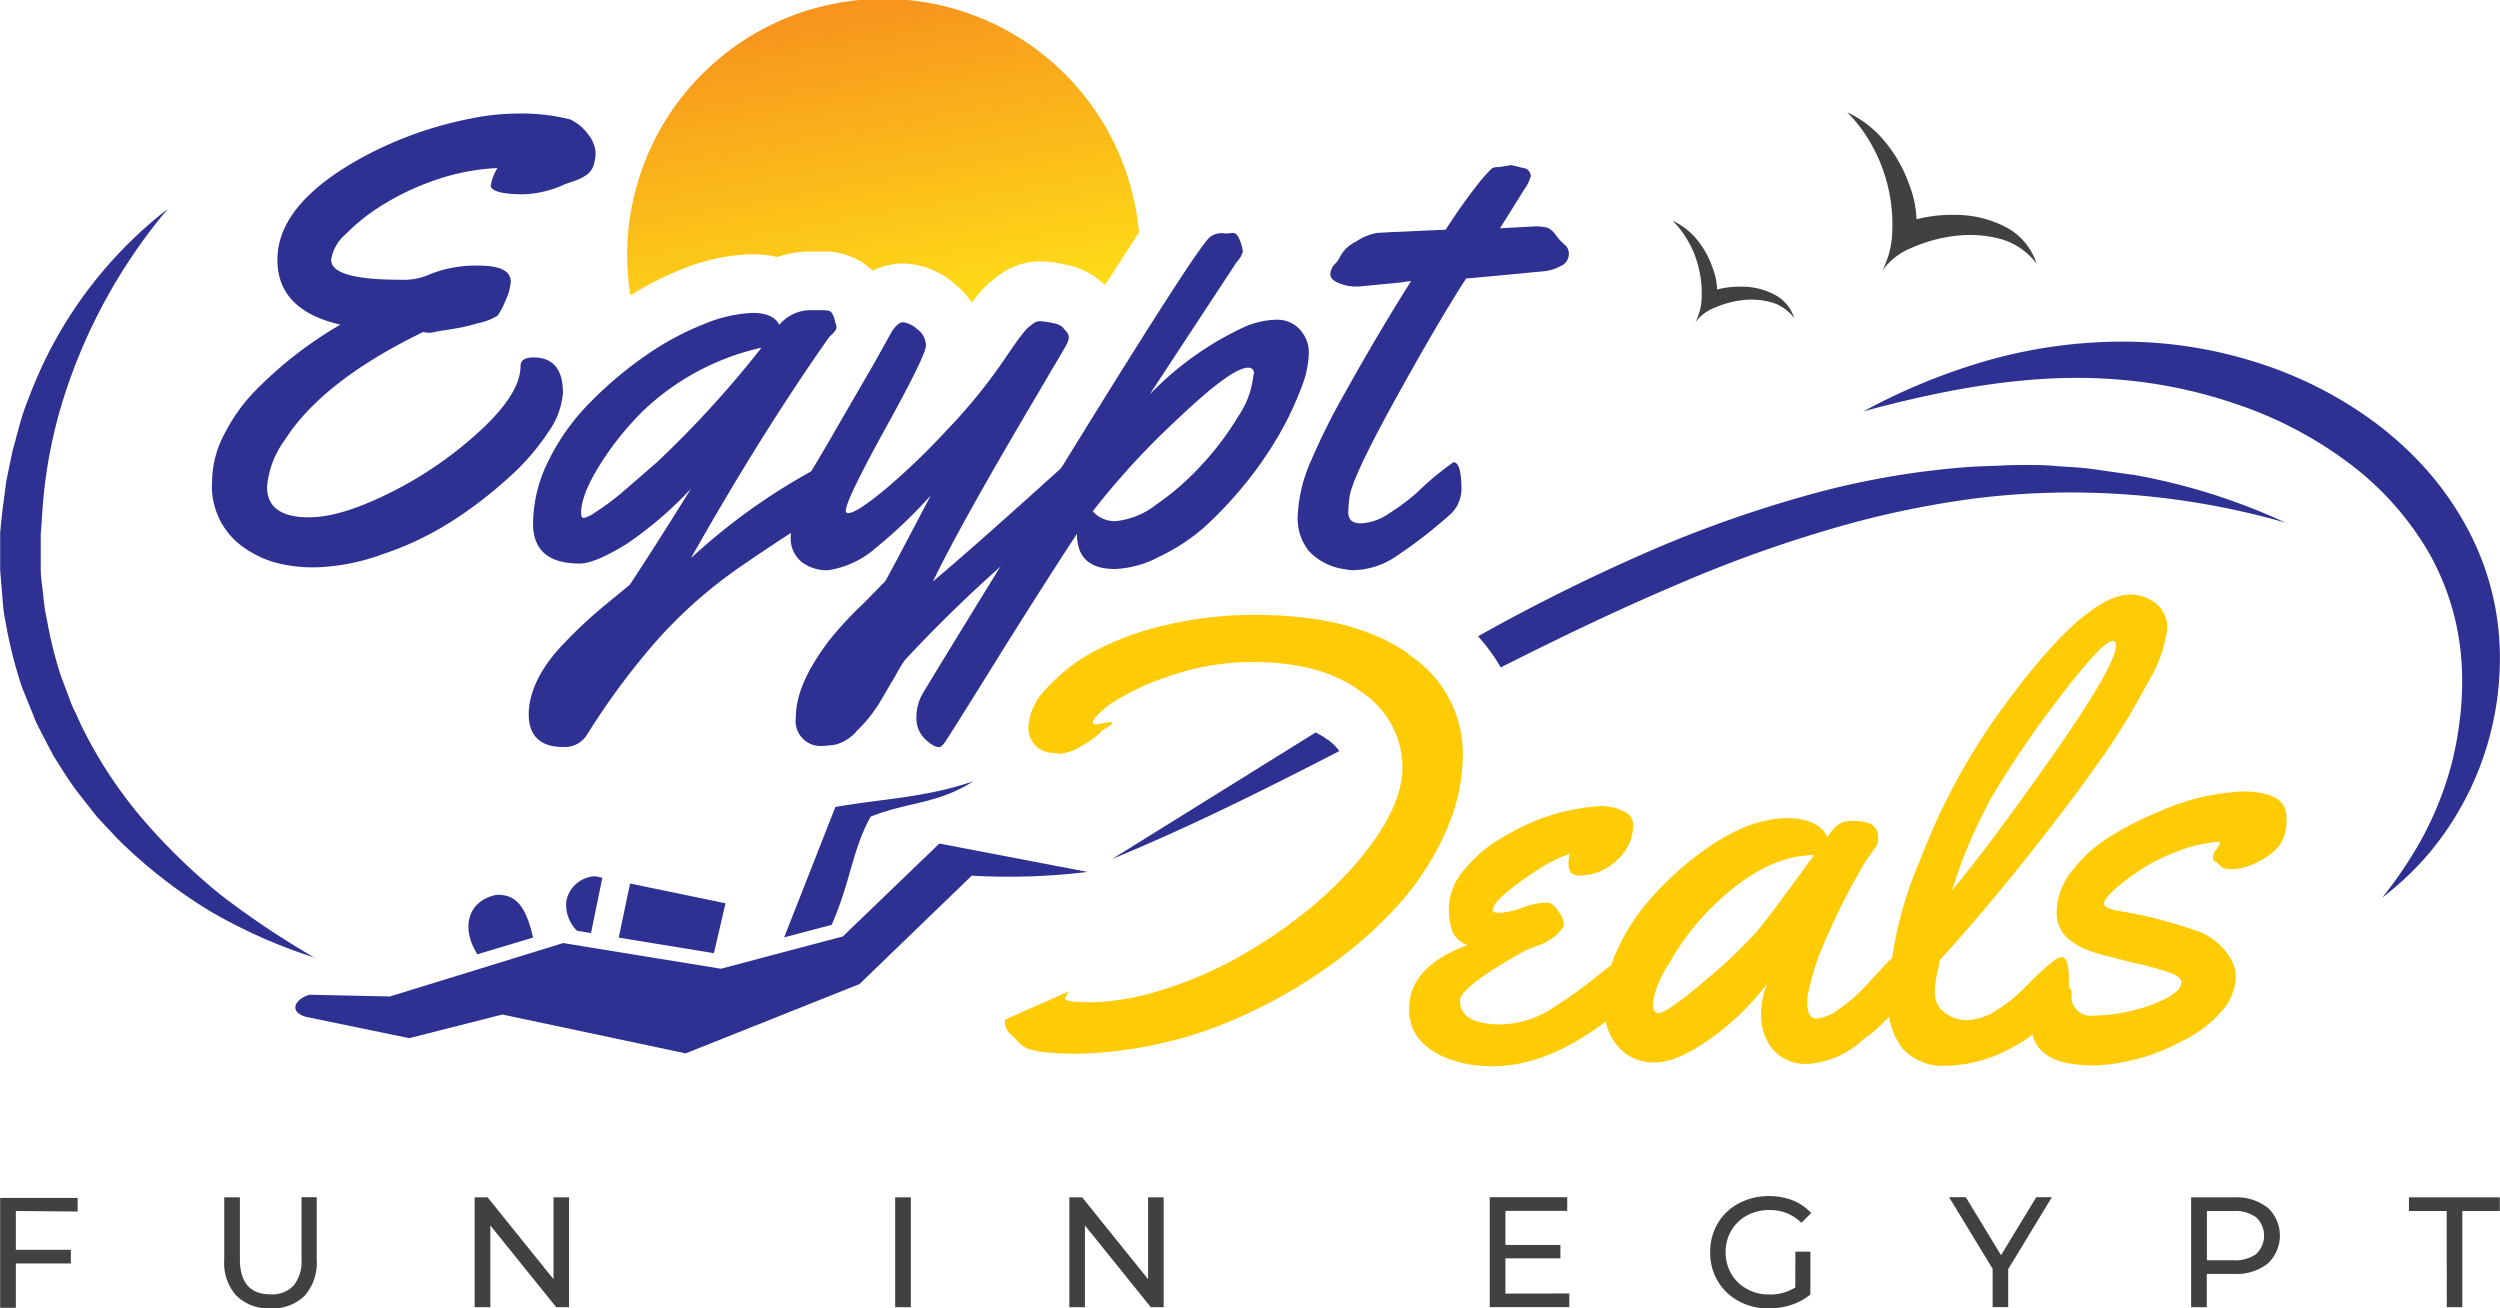 <svg xmlns="http://www.w3.org/2000/svg" width="293.329" height="153.524" viewBox="0 0 220 115.16"><defs><linearGradient id="A" x1="78.87" y1="28.69" x2="73.92" y2=".64" gradientUnits="userSpaceOnUse"><stop offset="0" stop-color="#ffde17"/><stop offset="1" stop-color="#f7941d"/></linearGradient></defs><path d="M60 23.7a17.13 17.13 0 0 1 6.21-1.32 9.75 9.75 0 0 1 2.2.24 9.17 9.17 0 0 1 2.48-.48h1.4a6.1 6.1 0 0 1 4.5 1.69 5.9 5.9 0 0 1 2.65-.64 7.09 7.09 0 0 1 4.47 1.72 7.5 7.5 0 0 1 1.61 1.73l.14-.2.37-.46a7.62 7.62 0 0 1 1.11-1.15l.47-.38A6.22 6.22 0 0 1 91.5 23a10.47 10.47 0 0 1 2.21.28 6.64 6.64 0 0 1 3.52 1.82l3-4.64a22.57 22.57 0 0 0-45.05 2.07 22.26 22.26 0 0 0 .29 3.47A28 28 0 0 1 60 23.69z" fill="url(#A)"/><g fill="#2e3192"><path d="M116.83 65.1a6.06 6.06 0 0 0-1.06-.63L97.87 75.6c6.83-2.82 13.44-6.12 20-9.5a5.1 5.1 0 0 0-1.04-1.02zm70.95-23.3l-3.5-.5c-1.17-.17-2.35-.2-3.53-.3s-2.36-.07-3.55-.07l-3.54.14a72.55 72.55 0 0 0-14 2.35A108.91 108.91 0 0 0 146.34 48a167 167 0 0 0-16.27 8 16.06 16.06 0 0 1 2 2.74c5.2-2.62 10.4-5.13 15.73-7.38a114.71 114.71 0 0 1 12.85-4.66 82.89 82.89 0 0 1 13.3-2.85A68.52 68.52 0 0 1 201.14 46a54.68 54.68 0 0 0-13.36-4.21zM29.13 22.87c0 1.16 2 1.75 6.1 1.75a5.68 5.68 0 0 0 2.23-.33 10.82 10.82 0 0 1 4.7-.91c1.85 0 2.78.47 2.78 1.42a4.77 4.77 0 0 1-.47 1.66 6 6 0 0 1-.7 1.33 5.34 5.34 0 0 1-1.74.66 15 15 0 0 1-1.95.46l-.6.1-.35.06c-.13 0-.43.06-.9.15a2 2 0 0 1-1 0Q28.32 33.54 25 38.8a8 8 0 0 0-1.51 4.06q0 2.67 3.7 2.67c1.92 0 4.36-.76 7.32-2.26a33.86 33.86 0 0 0 7.86-5.48q3.43-3.2 3.43-5.58c0-.5.38-.75 1.13-.75q2.6 0 2.6 3.1A6.83 6.83 0 0 1 48.26 38a20.45 20.45 0 0 1-3.53 4.06 36.74 36.74 0 0 1-5 3.83 27.37 27.37 0 0 1-6.14 2.91 18.73 18.73 0 0 1-5.72 1.13 13 13 0 0 1-3.78-.45 9.43 9.43 0 0 1-2.7-1.33 6.56 6.56 0 0 1-2.74-5.78 9.06 9.06 0 0 1 1.13-4.26 15.32 15.32 0 0 1 2.95-4 35.31 35.31 0 0 1 7.21-5.54q-5.53-1.26-5.54-5.7 0-5 7.7-9.14a33.52 33.52 0 0 1 9.29-3.29A20.44 20.44 0 0 1 45.3 10a17.52 17.52 0 0 1 4.87.51 4.18 4.18 0 0 1 1.61 1.36 2.77 2.77 0 0 1 .62 1.51 3.7 3.7 0 0 1-.16 1.14 1.66 1.66 0 0 1-.54.81 4.17 4.17 0 0 1-1.21.61l-.78.27a9.41 9.41 0 0 1-3.6.89c-1.8 0-2.77-.23-2.94-.7a4 4 0 0 1 .6-1.61 19.24 19.24 0 0 0-5.3 1A22.81 22.81 0 0 0 33.72 18a17.1 17.1 0 0 0-3.3 2.6 3.72 3.72 0 0 0-1.29 2.27zM56.8 31.3a25.16 25.16 0 0 1 5.1-2.76 12.41 12.41 0 0 1 4.33-1q1.83 0 2.34 1.05a3.62 3.62 0 0 1 2.61-1.29h1.13c.44 0 .72.05.83.17a1.7 1.7 0 0 1 .3.66 4.11 4.11 0 0 0 .16.54.59.59 0 0 1 0 .17.53.53 0 0 1-.13.3 1.93 1.93 0 0 1-.31.33l-.2.2q-6 8.53-12.16 19.45A53.92 53.92 0 0 1 72.28 41a1.33 1.33 0 0 1 .62-.16c.28 0 .47.18.56.55a7 7 0 0 1 .14 1.57 3.83 3.83 0 0 1-.12 1.27 5.08 5.08 0 0 1-1.26 1L69.3 47.1q-1.8 1.16-3.82 2.55a40.78 40.78 0 0 0-8 7.08 64 64 0 0 0-5.78 7.85 2.3 2.3 0 0 1-2.18 1.16c-2 0-3-1-3-2.88s1-4 2.88-6a40.7 40.7 0 0 1 4-3.74l2-1.64q2-3 5.4-8.47a32.92 32.92 0 0 1-5.63 4.84Q52.35 49.6 51 49.6q-4.1 0-4.1-3.52a12.57 12.57 0 0 1 1.42-5.65A19.46 19.46 0 0 1 52 35.34a33.81 33.81 0 0 1 4.8-4.04zm10.2-.7a22.05 22.05 0 0 0-10.38 5.53 26.59 26.59 0 0 0-3.07 3.62c-1.6 2.3-2.42 4.1-2.42 5.38 0 .3.08.46.23.46a2.91 2.91 0 0 0 1-.49 22.79 22.79 0 0 0 2.25-1.65l3.23-2.8A92 92 0 0 0 67 30.61z"/><path d="M79.62 58.1a13.1 13.1 0 0 0-.82 1.36l-1.46 2.48a13.26 13.26 0 0 1-1.93 2.38 3.78 3.78 0 0 1-1.91 1.22 9.27 9.27 0 0 1-1 .1 2.2 2.2 0 0 1-2.47-2.51c0-2 1-4.24 3-6.85A31.66 31.66 0 0 1 76 53.09l1.9-1.94c.1-.15 1.45-2.67 4-7.54a43.7 43.7 0 0 1-4.79 4.58 8.29 8.29 0 0 1-4.25 2h-.2a3.66 3.66 0 0 1-2.07-.69 2.67 2.67 0 0 1-1-2.4A9.74 9.74 0 0 1 71 42.13l1.68-2.83 2.22-3.84 2-3.45 1.56-2.8c.36-.57.7-.85 1-.85a2.31 2.31 0 0 1 1.25.61 1.79 1.79 0 0 1 .77 1.44q0 .84-3.53 7.23-3.53 6.4-3.52 7.3a.19.19 0 0 0 .22.22c.48 0 1.55-.7 3.2-2.06a60.19 60.19 0 0 0 5.5-5.28 47.58 47.58 0 0 0 5.27-6.54l.4-.58.38-.54c.15-.23.28-.4.38-.52l.35-.44a2.36 2.36 0 0 1 .36-.39l.35-.27a1 1 0 0 1 .66-.27 5.49 5.49 0 0 1 1.1.16 1.78 1.78 0 0 1 .89.35l.3.35a.86.86 0 0 1 .27.55 1.66 1.66 0 0 1-.22.67c-.14.28-1 1.7-2.5 4.27q-6.72 11.34-9.25 16.56Q86.18 47.72 93.6 41a.94.94 0 0 1 .59-.24q.84 0 .84 2.55a1.34 1.34 0 0 1-.27 1A123 123 0 0 0 79.62 58.1z"/><path d="M108 20.55l.48-.05c.27 0 .48.23.65.7a3.75 3.75 0 0 1 .24.94 2.14 2.14 0 0 1-.54.92l-7.67 11.67a27.8 27.8 0 0 1 8.21-5.89 7.36 7.36 0 0 1 2.92-.7 2.69 2.69 0 0 1 2.09.85 3 3 0 0 1 .8 2.11 9.13 9.13 0 0 1-.7 3.12 28.06 28.06 0 0 1-1.9 4 32.6 32.6 0 0 1-2.9 4.23 34.76 34.76 0 0 1-3.58 3.84A16.93 16.93 0 0 1 102 49a9 9 0 0 1-3.87 1.08c-2.24 0-3.36-1-3.36-3.1q-3.15 4.8-7.26 11.4-4.1 6.6-4.4 7c-.2.26-.37.38-.5.38a1.45 1.45 0 0 1-.62-.24 3.36 3.36 0 0 1-.88-.81 2.62 2.62 0 0 1-.47-1.64 4.2 4.2 0 0 1 .64-2.18q3.63-6 14-22.77 10.37-16.77 11.23-17.28a1.68 1.68 0 0 1 1-.32zm2.36 12.38c0-.38-.18-.57-.53-.57q-1.45 0-6.15 4.47A67.65 67.65 0 0 0 96.16 45a2.54 2.54 0 0 0 2.08.86 7 7 0 0 0 3.55-1.48 23.33 23.33 0 0 0 4-3.51 25.78 25.78 0 0 0 3.21-4.28 7.84 7.84 0 0 0 1.31-3.66zM133 14.53l1.1.27a.55.55 0 0 1 .43.24.79.79 0 0 1 .19.46 3.82 3.82 0 0 1-.57 1.15l-1.33 2.14-.82 1.3 3-.16a4 4 0 0 1 1.2.12 1.87 1.87 0 0 1 .74.67 4.56 4.56 0 0 0 .77.83 1 1 0 0 1 .35.85 1.12 1.12 0 0 1-.69 1 3.84 3.84 0 0 1-1.47.47q-6.24.6-6.88.64c-1.45 2.23-3.5 5.7-6.1 10.4s-4 7.65-4.16 8.83a10.87 10.87 0 0 0-.11 1.32c0 .7.37 1 1.1 1a4.63 4.63 0 0 0 2.45-.85 19.44 19.44 0 0 0 2.48-1.84 25.15 25.15 0 0 1 3.23-2.69c.46 0 .7.8.7 2.42a3.08 3.08 0 0 1-1.21 2.37 41.75 41.75 0 0 1-4.58 3.52 6.85 6.85 0 0 1-3.71 1.19 3.52 3.52 0 0 1-.75-.08 5.3 5.3 0 0 1-3.16-1.58 4.58 4.58 0 0 1-1-3.16 13.4 13.4 0 0 1 1.18-4.83 60.24 60.24 0 0 1 3-6q2.9-5.2 5.8-9.8l-1 .14-3.63.35h-.25a3.87 3.87 0 0 1-1.5-.31c-.5-.2-.73-.46-.73-.77a1.34 1.34 0 0 1 .39-.89 2.1 2.1 0 0 0 .47-.67 3.1 3.1 0 0 1 1.41-1.32 4.73 4.73 0 0 1 1.85-.76l1.2-.07 1.3-.05 1.1-.06 2.43-.1a50.76 50.76 0 0 1 3.1-4.35c.57-.65.9-1 1-1.07a1.08 1.08 0 0 1 .54-.09z"/></g><g fill="#ffcb05"><path d="M143.73 72.58a4.13 4.13 0 0 1-1.44 3.12 4.63 4.63 0 0 1-3.29 1.35.89.89 0 0 1-.78-.28 1.29 1.29 0 0 1-.19-.74 3.29 3.29 0 0 1 .11-.89 12.45 12.45 0 0 0-2.16 1 28.56 28.56 0 0 0-2.9 2c-1.15.88-1.72 1.54-1.72 2q0 .2.63.2a7.1 7.1 0 0 0 1.95-.44 6.87 6.87 0 0 1 1.84-.45 2.48 2.48 0 0 1 .69.06 2.35 2.35 0 0 1 .75.82 2 2 0 0 1 .4 1c0 .25-.23.57-.7 1a5 5 0 0 1-1.58.9 10.27 10.27 0 0 0-1.19.47q-5.67 3.18-5.67 4.36c0 1.4 1.2 2.1 3.58 2.1a8.63 8.63 0 0 0 4.6-1.46 36.93 36.93 0 0 0 3.53-2.51l2-1.57a1.29 1.29 0 0 1 .64-.3q.7 0 .7 1.56a7.4 7.4 0 0 1-.18 2.06 3.53 3.53 0 0 1-1.08 1.22q-5.76 4.68-10.9 4.68A10.73 10.73 0 0 1 127 93c-2-.92-3-2.3-3-4.2 0-2.47 1.7-4.35 5.14-5.62a2.35 2.35 0 0 1-1.33-1.18 6.35 6.35 0 0 1-.3-2.29 5.34 5.34 0 0 1 1.49-3.32 11.7 11.7 0 0 1 3.59-2.89 18.16 18.16 0 0 1 8.41-2.56 4.31 4.31 0 0 1 1.8.43 1.33 1.33 0 0 1 .93 1.21z"/><path d="M163.23 72.26c1.37 0 2.05.47 2.05 1.4a1.51 1.51 0 0 1-.35 1.1 16.22 16.22 0 0 0-1.49 2.33 53.75 53.75 0 0 0-2.53 5.06 23.61 23.61 0 0 0-1.79 5.25 2.93 2.93 0 0 0-.08.76c0 1 .27 1.48.8 1.48a3.59 3.59 0 0 0 1.91-.77 14.54 14.54 0 0 0 2-1.64l1.68-1.8c.55-.6.87-1 1-1a.75.75 0 0 1 .49-.13c.34 0 .54.26.6.78a10.62 10.62 0 0 1 .11 1.61 2.85 2.85 0 0 1-.16 1.16 13 13 0 0 1-3.49 3.63 7.94 7.94 0 0 1-4.81 2.15 3.8 3.8 0 0 1-3.19-1.31 4.68 4.68 0 0 1-1-2.92 7 7 0 0 1 .53-2.81 23.16 23.16 0 0 1-5.12 4.92c-1.93 1.34-3.5 2-4.72 2a4.14 4.14 0 0 1-3-1.11 4.94 4.94 0 0 1-1.48-3.8 12.11 12.11 0 0 1 1.09-4.9 17.78 17.78 0 0 1 2.87-4.49 28.46 28.46 0 0 1 3.9-3.7q4.47-3.5 8.23-3.5a5.09 5.09 0 0 1 2.37.49 2.2 2.2 0 0 1 1.15 1.21 4 4 0 0 1 1.09-1.22 2.74 2.74 0 0 1 1.32-.24zm-3.57 3q-4.6 0-9.52 5.1a22.57 22.57 0 0 0-3.22 4.38 9.21 9.21 0 0 0-1.47 3.5c0 .63.18.94.54.94s1.9-1 4.2-3a41.62 41.62 0 0 0 4.57-4.37q1.24-1.54 4.9-6.57z"/><path d="M189.72 53.1a2.74 2.74 0 0 1 1 2.28 12.09 12.09 0 0 1-1.72 4.72 58.48 58.48 0 0 1-4 6.56q-2.34 3.34-5.3 7.12-4.68 6-9 10.73a10.12 10.12 0 0 1-.23 1.2 8.05 8.05 0 0 0-.2 1.76 2.09 2.09 0 0 0 .82 1.6 3 3 0 0 0 2 .71 5 5 0 0 0 2.6-.86 12.52 12.52 0 0 0 2.4-1.91q2.7-2.77 3.34-2.77c.43 0 .64.65.64 2v.54a2.5 2.5 0 0 1-.37 1.53 14.82 14.82 0 0 1-5.09 4.13 12.28 12.28 0 0 1-5.35 1.36 4.79 4.79 0 0 1-3.85-1.54 6.4 6.4 0 0 1-1.24-4.25A34.12 34.12 0 0 1 169 75.64a57.35 57.35 0 0 1 6.33-12.07q7.94-11.24 12.13-11.24a3.62 3.62 0 0 1 2.26.76zm-3.5 3.7c0-.27-.1-.4-.27-.4q-.93 0-5 5.38a85.26 85.26 0 0 0-5.79 8.58 46.21 46.21 0 0 0-3.38 8q3.18-3.77 8.78-11.74 5.6-7.97 5.66-9.82z"/><path d="M182.3 87.32v.43a1.54 1.54 0 0 0 .51 1.16 1.44 1.44 0 0 0 .94.48 15.84 15.84 0 0 0 5.72-1c1.66-.65 2.5-1.3 2.5-1.94 0-.3-.3-.57-.9-.8a25.59 25.59 0 0 0-3-.84l-3.1-.78a13.89 13.89 0 0 1-1.53-.52 6.06 6.06 0 0 1-1.16-.67A3 3 0 0 1 181 80.2a5.8 5.8 0 0 1 1.31-3.5 12 12 0 0 1 3.27-3 28 28 0 0 1 4.22-2.18 20.36 20.36 0 0 1 7.5-1.86c2 0 3.22.43 3.7 1.3a2.45 2.45 0 0 1 .22 1v.2a3.7 3.7 0 0 1-.61 2.24 5.29 5.29 0 0 1-1.91 1.45 5.06 5.06 0 0 1-2.07.64 2.71 2.71 0 0 1-1-.1 1.19 1.19 0 0 1-.34-.29.81.81 0 0 0-.33-.25c-.14-.06-.2-.2-.2-.4a1 1 0 0 1 .27-.65 2.24 2.24 0 0 0 .37-.72 12.2 12.2 0 0 0-3.71.82 17.4 17.4 0 0 0-3.32 1.66 18 18 0 0 0-2.3 1.75c-.6.55-.92 1-.92 1.22s.42.47 1.24.63a40.06 40.06 0 0 1 7.32 1.91 5.71 5.71 0 0 1 2.38 1.96 3.44 3.44 0 0 1 .67 1.86 4.84 4.84 0 0 1-1.37 3.25 10.75 10.75 0 0 1-3.39 2.5 17.63 17.63 0 0 1-7.55 2.13c-2.14 0-3.62-.33-4.43-1a2.92 2.92 0 0 1-1.23-2.33 4.72 4.72 0 0 1 .69-2.49 2 2 0 0 1 1.76-1.14c.77-.02 1.08.22 1.08.54zm-58.38-29.8q-4.85-3.4-13.5-3.4a33.27 33.27 0 0 0-8 .94A25 25 0 0 0 96 57.48a15.51 15.51 0 0 0-4 3.21 5.15 5.15 0 0 0-1.49 3.12 2.25 2.25 0 0 0 .71 1.91 2.33 2.33 0 0 0 1.39.54h.1l.56.08a4.5 4.5 0 0 0 2-.74 7.89 7.89 0 0 0 1.41-1 3 3 0 0 1 .74-.58c.3-.18.45-.3.45-.38s-.08-.1-.24-.1l-1.15.22c-.22 0-.33-.07-.33-.22s.46-.73 1.37-1.45a21.35 21.35 0 0 1 5-2.45 22.07 22.07 0 0 1 7.78-1.37q6.1 0 9.6 2.7a8 8 0 0 1 3.52 6.54c0 2.56-1.46 5.5-4.36 8.8a34.53 34.53 0 0 1-4.79 4.43 43.19 43.19 0 0 1-5.86 3.81 34.66 34.66 0 0 1-6.43 2.66 21.9 21.9 0 0 1-5.87 1c-1.6 0-2.38-.1-2.38-.32a3.65 3.65 0 0 1 .35-.65l-5.64 2.5a1.48 1.48 0 0 0 .5 1.3 3.46 3.46 0 0 1 .53.52 2.37 2.37 0 0 0 .68.58c.63.4 2.16.6 4.58.6a36.87 36.87 0 0 0 15.39-3.7 43 43 0 0 0 7.15-4.24 36.39 36.39 0 0 0 5.95-5.35 24.36 24.36 0 0 0 4-6.25 16.49 16.49 0 0 0 1.51-6.78 10.37 10.37 0 0 0-4.83-8.85z"/></g><path d="M1.38 106.58V110h4.84v1.2H1.38v3.9H0v-9.67h6.82v1.2zm19.42 7.47a4.33 4.33 0 0 1-1.08-3.17v-5.5h1.38v5.44c0 2.07.9 3.1 2.72 3.1a2.62 2.62 0 0 0 2-.77 3.36 3.36 0 0 0 .7-2.34v-5.44h1.34v5.5a4.38 4.38 0 0 1-1.07 3.18 4 4 0 0 1-3 1.1 4 4 0 0 1-2.99-1.11zm29.27-8.67v9.67h-1.13l-5.8-7.2v7.2h-1.38v-9.67h1.14l5.8 7.2v-7.2zm28.7 0h1.38v9.67h-1.38zm23.63 0v9.67h-1.13l-5.8-7.2v7.2H94.1v-9.67h1.13l5.8 7.2v-7.2zm35.7 8.46v1.2h-7v-9.67h6.82v1.2h-5.44v3h4.84v1.18h-4.84v3.1zm19.9-3.68h1.32v3.77a5.08 5.08 0 0 1-1.67.91 6.22 6.22 0 0 1-2 .32 5.38 5.38 0 0 1-2.64-.65 4.65 4.65 0 0 1-1.84-1.76 4.85 4.85 0 0 1-.67-2.54 4.9 4.9 0 0 1 .67-2.54 4.61 4.61 0 0 1 1.85-1.76 5.54 5.54 0 0 1 2.66-.64 5.65 5.65 0 0 1 2.1.38 4.46 4.46 0 0 1 1.61 1.11l-.86.86a3.87 3.87 0 0 0-2.8-1.12 4 4 0 0 0-2 .48 3.55 3.55 0 0 0-1.37 1.32 3.75 3.75 0 0 0-.5 1.91 3.69 3.69 0 0 0 .5 1.9 3.5 3.5 0 0 0 1.37 1.33 3.92 3.92 0 0 0 2 .49 4.12 4.12 0 0 0 2.26-.62zm18.73 1.54v3.34h-1.37v-3.37l-3.83-6.3H173l3.1 5.1 3.1-5.1h1.37zm22.83-5.42a3.36 3.36 0 0 1 0 4.94 4.46 4.46 0 0 1-2.95.9h-2.4v2.93h-1.38v-9.67h3.77a4.46 4.46 0 0 1 2.95.9zm-1 4.08a2.22 2.22 0 0 0 0-3.22 3.17 3.17 0 0 0-2-.56h-2.34v4.34h2.34a3.17 3.17 0 0 0 2.01-.56zm16.76-3.78H212v-1.2h8v1.2h-3.3v8.47h-1.37zM164.9 13.1a13 13 0 0 0-2.34-3.22 9.45 9.45 0 0 1 3.31 2.57A12.24 12.24 0 0 1 168 16.2a9.23 9.23 0 0 1 .66 3.1 12.46 12.46 0 0 1 3.32-.39 9.68 9.68 0 0 1 4.39 1 5.5 5.5 0 0 1 2.85 3.28 6 6 0 0 0-3.28-2.19 10.51 10.51 0 0 0-3.87-.24 13.28 13.28 0 0 0-3.72 1 6 6 0 0 0-2.7 2.05 7.79 7.79 0 0 0 .87-3.34 14.29 14.29 0 0 0-.3-3.73 14.48 14.48 0 0 0-1.31-3.63zm-16.2 8.4a8 8 0 0 0-1.5-2.07 6 6 0 0 1 2.13 1.65 7.67 7.67 0 0 1 1.35 2.4 5.79 5.79 0 0 1 .43 2 7.71 7.71 0 0 1 2.13-.25 6.14 6.14 0 0 1 2.82.65A3.5 3.5 0 0 1 157.9 28a3.85 3.85 0 0 0-2.11-1.42 6.67 6.67 0 0 0-2.48-.16 8.71 8.71 0 0 0-2.39.65 3.8 3.8 0 0 0-1.73 1.31 5 5 0 0 0 .56-2.14 9.31 9.31 0 0 0-.2-2.4 8.9 8.9 0 0 0-.84-2.35z" fill="#414042"/><path d="M164 36.2a54 54 0 0 1 10.73-4.42 43.52 43.52 0 0 1 11.68-1.71 38.79 38.79 0 0 1 11.84 1.72 35.3 35.3 0 0 1 10.82 5.44 30.69 30.69 0 0 1 4.52 4.16 27.1 27.1 0 0 1 3.54 5.09A24 24 0 0 1 220 58.41 26.7 26.7 0 0 1 213.85 75a26.29 26.29 0 0 1-4.2 4 37.06 37.06 0 0 0 3.22-4.71 29.64 29.64 0 0 0 2.29-5.09 27.69 27.69 0 0 0 1.25-5.35 27.24 27.24 0 0 0 .23-5.4 22.46 22.46 0 0 0-3-10 26.55 26.55 0 0 0-7.07-7.8 35 35 0 0 0-9.51-5 42.57 42.57 0 0 0-10.7-2.25c-7.36-.6-14.9.78-22.36 2.8zM27.8 84.32a46.14 46.14 0 0 1-9.33-4.13 44.06 44.06 0 0 1-8.14-6.37l-1.8-1.92-1.62-2.06a25.21 25.21 0 0 1-1.49-2.17l-.7-1.1-.62-1.17-.6-1.17A8.73 8.73 0 0 1 2.94 63l-1-2.46a39.32 39.32 0 0 1-1.34-5.1l-.24-1.3c-.08-.43-.1-.88-.14-1.3L0 50.18v-3.3l.06-.65.14-1.3.34-2.6.53-2.56.68-2.53a23.08 23.08 0 0 1 .86-2.46 37.67 37.67 0 0 1 12.14-16.39A48.61 48.61 0 0 0 5.38 35.7a42.62 42.62 0 0 0-1.68 9.54l-.08 1.2-.05.6v3c0 .8.15 1.6.22 2.38l.14 1.2.23 1.17a36.88 36.88 0 0 0 1.16 4.63l.84 2.24a8.18 8.18 0 0 0 .48 1.09l.5 1.1a39.25 39.25 0 0 0 5.26 8.07 53.54 53.54 0 0 0 7 6.83 76.47 76.47 0 0 0 8.4 5.61zm48.8-12.44c3.3-1.32 5.9-1.1 9.05-3.12-4.22 1.44-7.7 1.5-12.14 2.26L69 82.5l4.18-1.1c1.63-3.67 1.82-6.62 3.42-9.5zm6.06 2.36l-8.5 8.18-10.73 2.84L49.56 83 34.3 87.7l-7.07-.15c-1.23.35-1.92 1.48-.3 1.95L36 91.37l8.2-2.08 16.13 3.42 15.3-6.1 9.88-9.54a57.53 57.53 0 0 0 10.2-.33zM63.84 79.5l-8.4-1.74-1 4.76 8.38 1.37 1.02-4.4zM52 82.12l1-4.87-.63-.13a2.69 2.69 0 0 0-2.55 2.23 3.26 3.26 0 0 0 .94 2.56zm-5.1.4c-.43-1.9-1-3.1-2-3.56a2.67 2.67 0 0 0-1.3-.19c-2.4.54-3.1 2.82-1.6 5.22z" fill="#2e3192"/></svg>